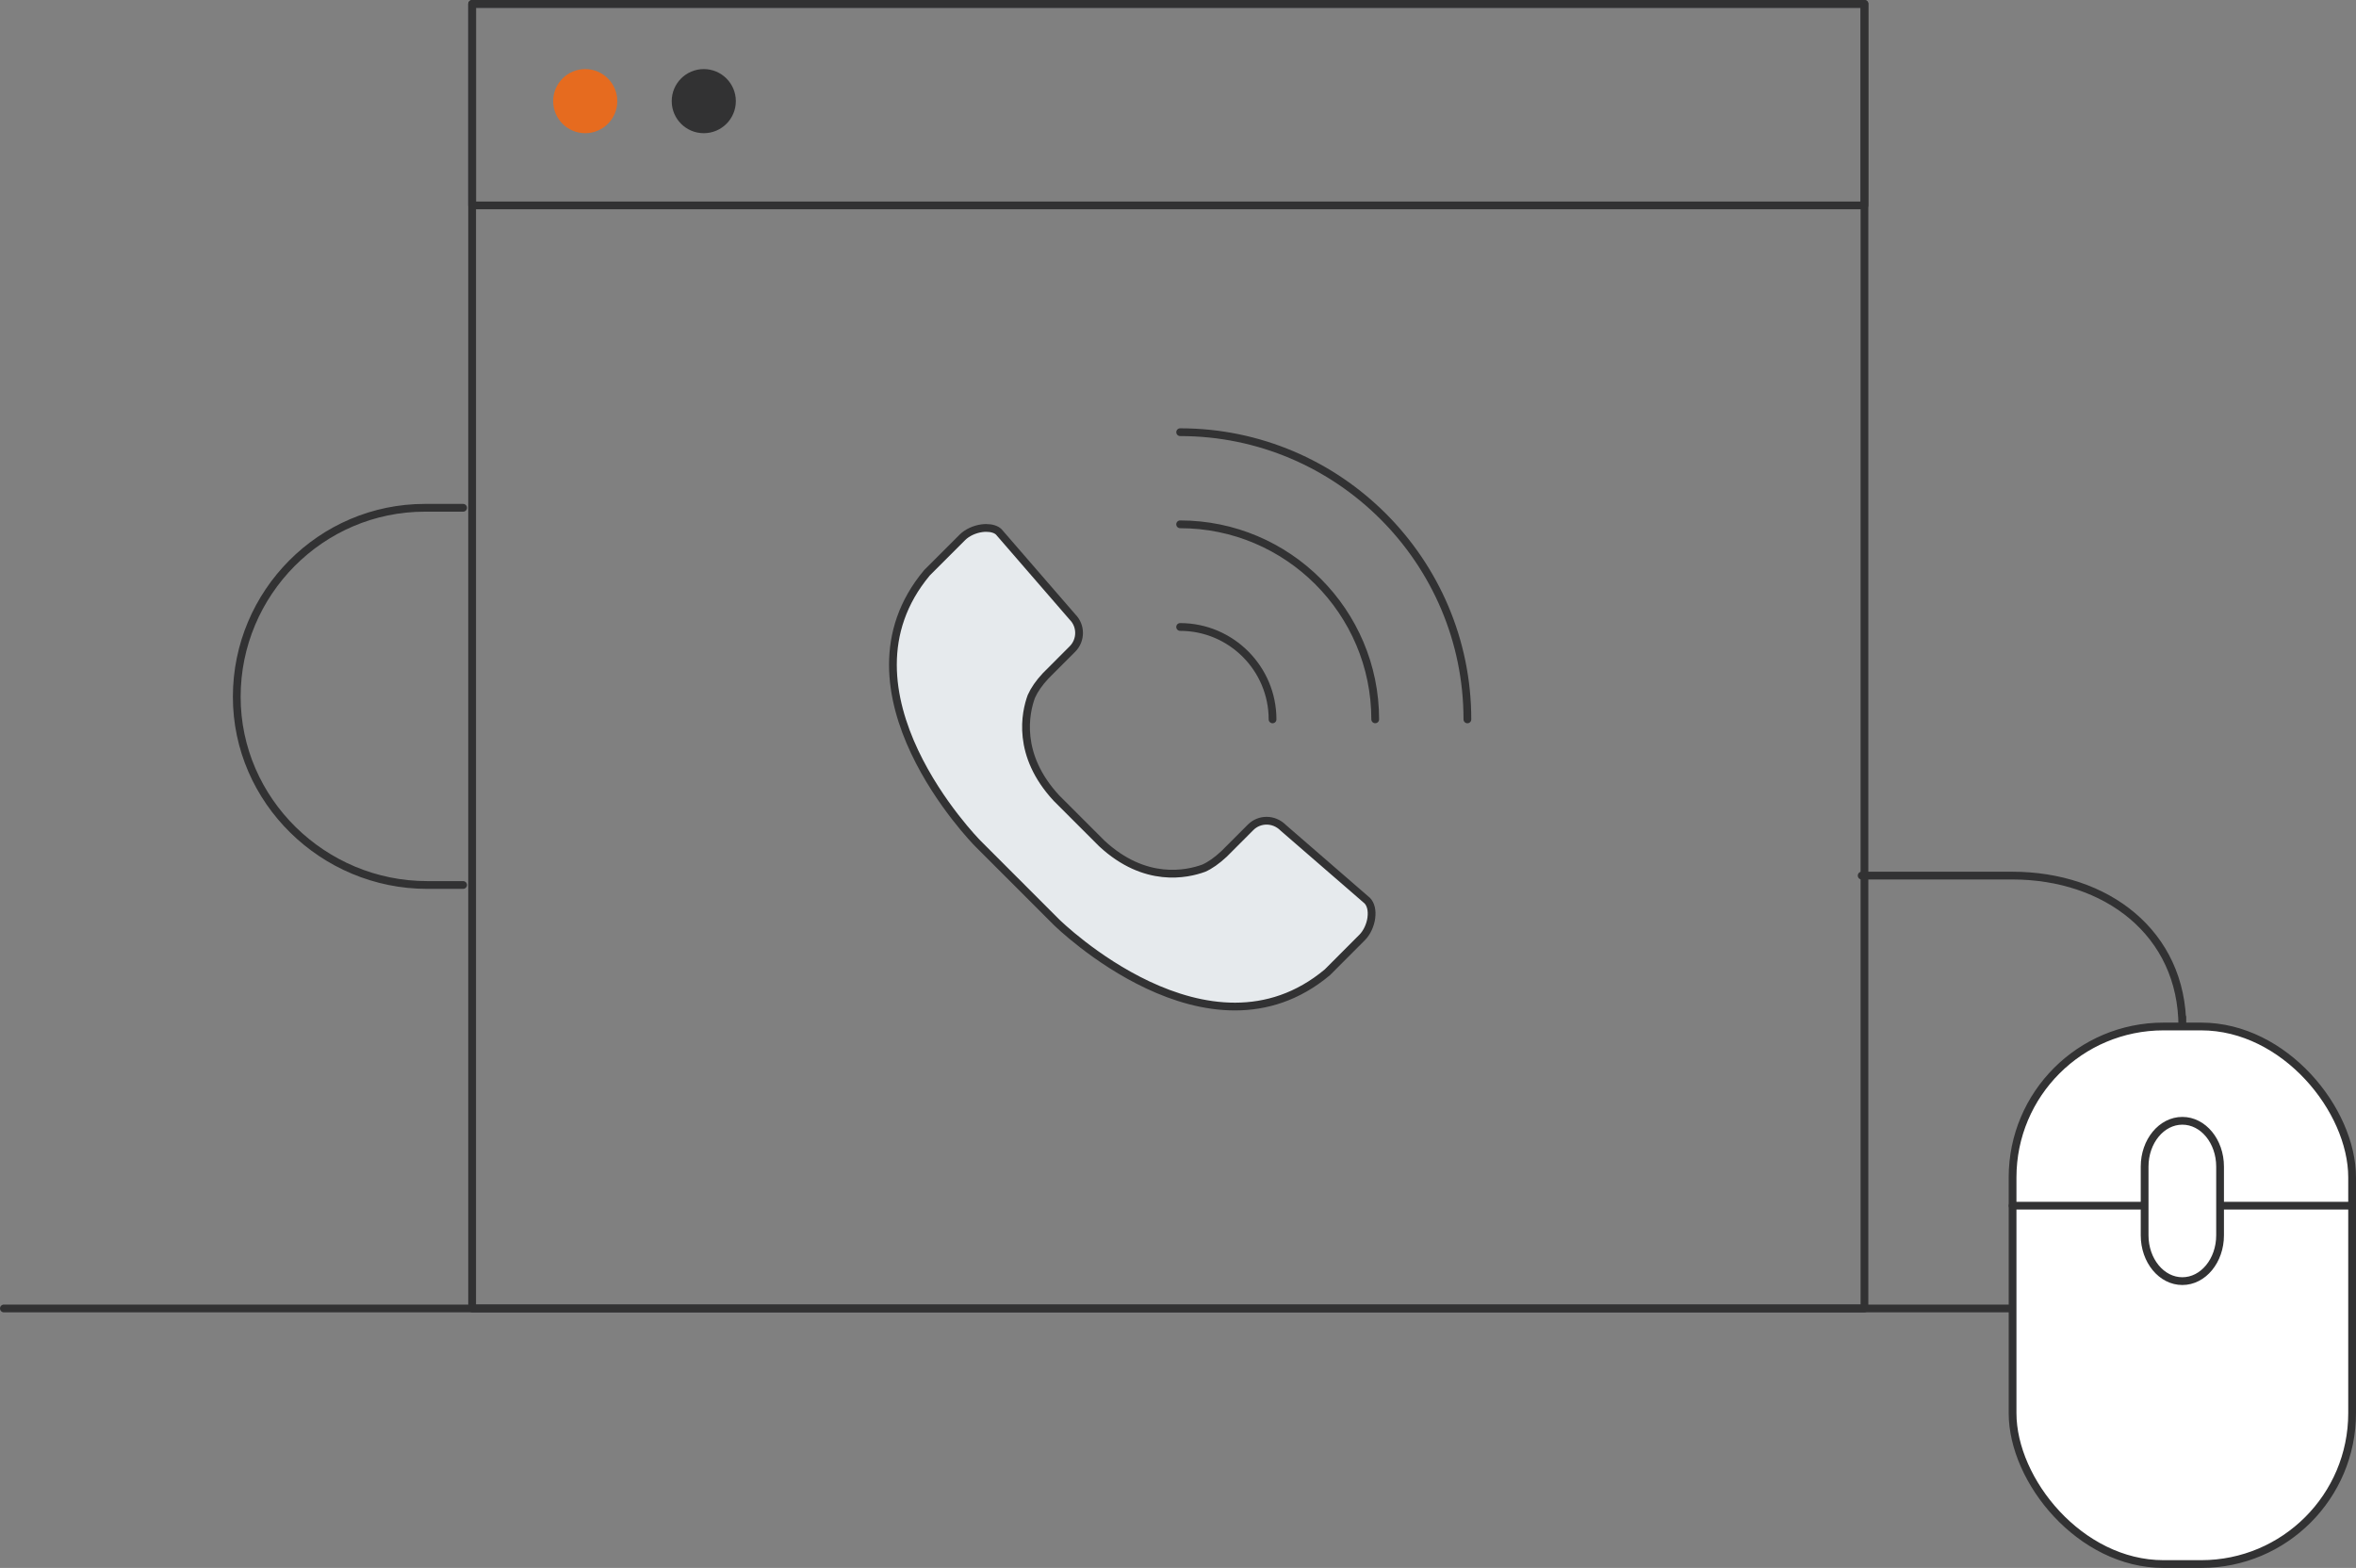 <?xml version="1.0" encoding="UTF-8"?>
<svg id="_레이어_2" data-name="레이어 2" xmlns="http://www.w3.org/2000/svg" viewBox="0 0 607 404">
  <rect x="0" y="0" width="607" height="404" fill="#808080" stroke="none"/>
  <defs>
    <style>
      .cls-1 {
        fill: #fff;
      }

      .cls-1, .cls-2, .cls-3, .cls-4 {
        stroke-linecap: round;
        stroke-linejoin: round;
        stroke-width: 2px;
      }

      .cls-1, .cls-2, .cls-4 {
        stroke: #323233;
      }

      .cls-5 {
        fill: #323233;
      }

      .cls-5, .cls-6 {
        stroke-width: 0px;
      }

      .cls-6 {
        fill: #e66b1f;
      }

      .cls-2 {
        fill: #e6eaed;
      }

      .cls-3 {
        stroke: #cf2732;
      }

      .cls-3, .cls-4 {
        fill: none;
      }
    </style>
  </defs>
  <g id="icon">
    <g>
      <line class="cls-3" x1="585.15" y1="337.14" x2="601" y2="337.14"/>
      <line class="cls-1" x1="1" y1="337.14" x2="575.32" y2="337.14"/>
      <g>
        <rect class="cls-4" x="121.64" y="1" width="358.72" height="336.14"/>
        <rect class="cls-4" x="121.64" y="1" width="358.72" height="51.92"/>
        <circle class="cls-6" cx="150.78" cy="26.06" r="8.26"/>
        <circle class="cls-5" cx="181.32" cy="26.06" r="8.26"/>
      </g>
      <g>
        <path class="cls-4" d="M304.06,111.36c40.8,0,74,33.2,74,74"/>
        <path class="cls-4" d="M304.05,135.1c27.71,0,50.26,22.54,50.26,50.25"/>
        <path class="cls-4" d="M304.05,161.55c13.13,0,23.81,10.68,23.81,23.81"/>
        <path class="cls-2" d="M353.32,236.46c-.25,1.92-1.16,3.86-2.36,5.07l-8.97,8.99c-30.58,25.6-69.42-12.54-69.81-12.92l-20.31-20.32c-.38-.39-38.54-39.21-13.05-69.69l9.13-9.13c1.2-1.21,3.14-2.11,5.06-2.36.37-.05.74-.07,1.09-.07,1.41,0,2.58.38,3.24,1.04l18.97,21.9c2.27,2.27,2.27,5.97,0,8.25l-6.92,6.93c-1.7,1.83-2.91,3.57-3.68,5.31-1.52,4.14-3.92,14.99,6.49,26.2l11.67,11.67c11.15,10.36,21.98,7.94,26.26,6.37,1.6-.7,3.34-1.92,5.24-3.68l6.86-6.87c2.21-2.2,5.91-2.32,8.36.12l21.68,18.8c.91.95,1.29,2.55,1.04,4.4Z"/>
      </g>
      <path class="cls-4" d="M119.32,130.84h-9.85c-26.77,0-48.47,21.93-48.47,48.7v.02c0,26.77,22.29,48.47,49.06,48.47h9.26"/>
      <g>
        <path class="cls-4" d="M479.64,225.61h38.79c24.2,0,43.83,14.76,43.83,38.97v-2.52,24.3"/>
        <rect class="cls-1" x="518.52" y="264.49" width="87.48" height="138.51" rx="38.88" ry="38.88"/>
        <line class="cls-1" x1="518.52" y1="310.66" x2="606" y2="310.66"/>
        <path class="cls-1" d="M571.98,318.3c0,6.52-4.35,11.8-9.72,11.8h0c-5.37,0-9.72-5.28-9.72-11.8v-17.71c0-6.52,4.35-11.8,9.72-11.8h0c5.37,0,9.72,5.28,9.72,11.8v17.71Z"/>
      </g>
    </g>
  </g>
</svg>